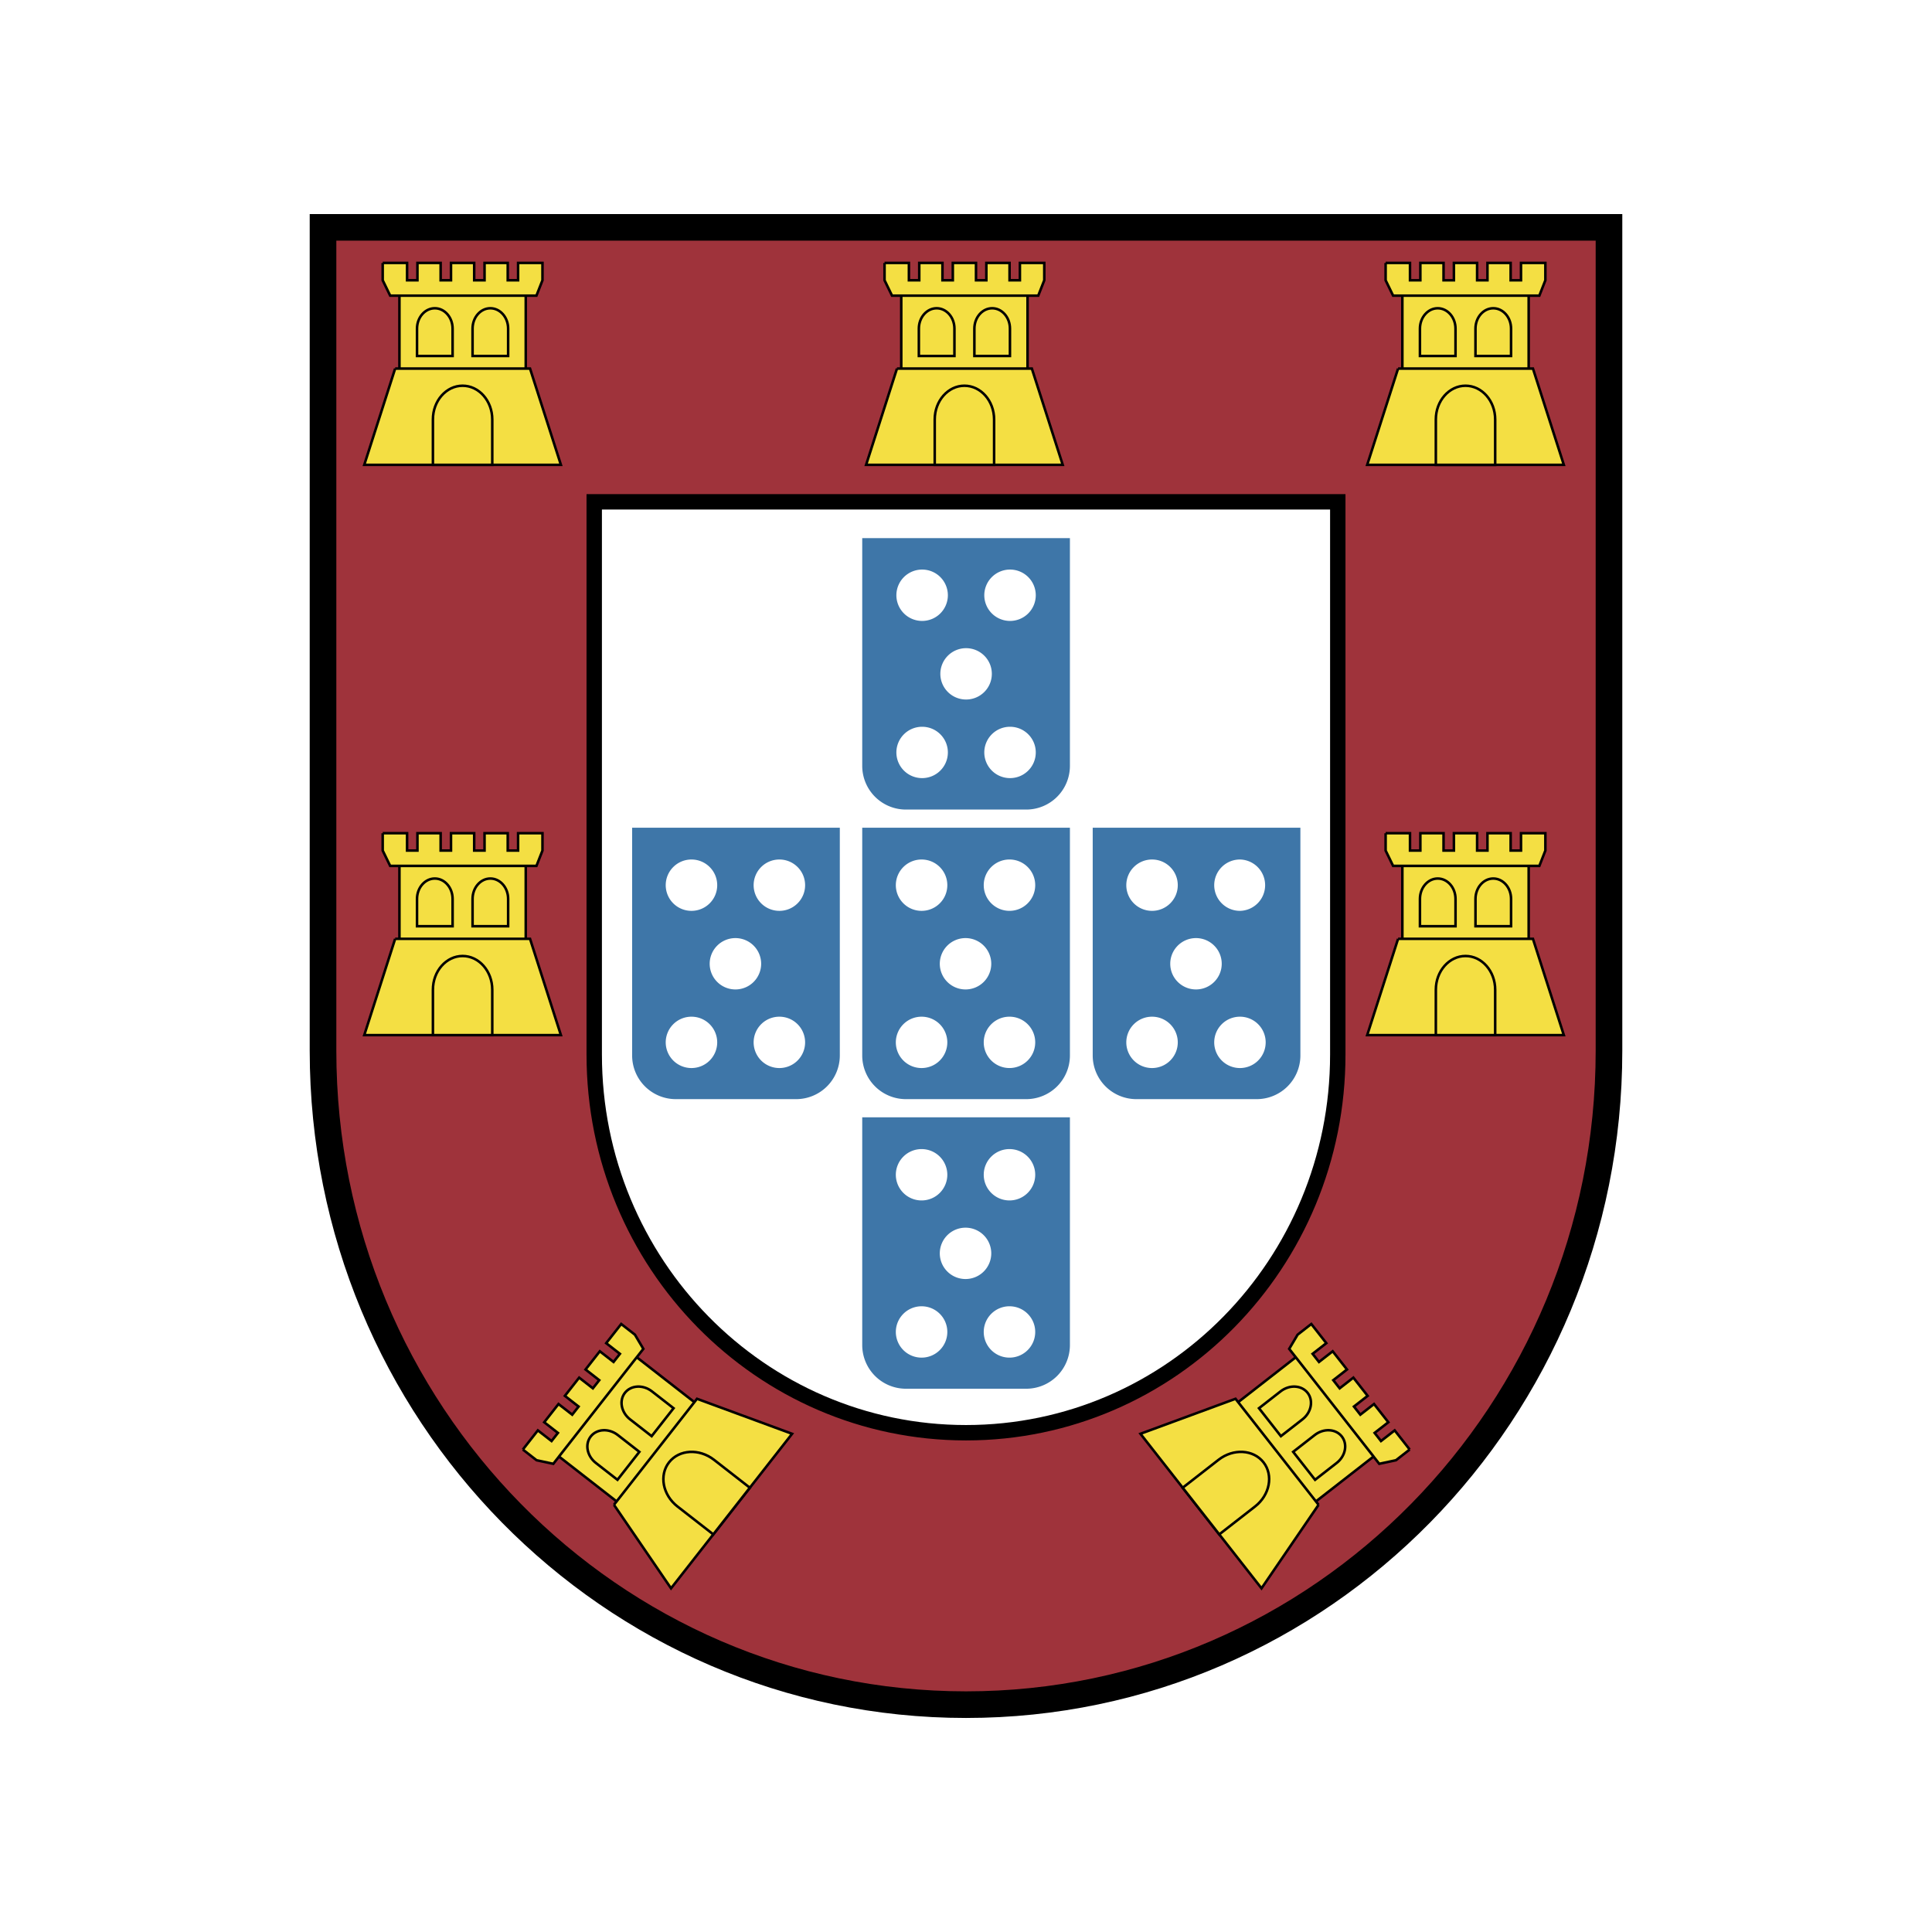 <svg xmlns="http://www.w3.org/2000/svg" width="2500" height="2500" viewBox="0 0 192.756 192.756"><path fill-rule="evenodd" clip-rule="evenodd" fill="#fff" d="M0 0h192.756v192.756H0V0z"/><path d="M160.529 22.683v82.147c0 36.033-28.721 65.244-64.151 65.244-35.429 0-64.15-29.211-64.15-65.244V22.683h128.301z" fill-rule="evenodd" clip-rule="evenodd" fill="#9f333b" stroke="#000" stroke-width="2.656" stroke-miterlimit="2.613"/><path d="M133.471 50.066v55.153c0 20.836-16.607 37.725-37.093 37.725-20.486 0-37.092-16.889-37.092-37.725V50.066h74.185z" fill-rule="evenodd" clip-rule="evenodd" fill="#fff" stroke="#000" stroke-width="1.536" stroke-miterlimit="2.613"/><path d="M140.646 144.619l-1.498-1.91-1.367 1.064-.635-.812 1.367-1.064-1.426-1.818-1.367 1.064-.637-.812 1.367-1.066-1.424-1.818-1.367 1.066-.637-.812 1.367-1.066-1.426-1.818-1.367 1.066-.637-.812 1.369-1.064-1.498-1.912-1.367 1.066-.84 1.414 8.984 11.469 1.67-.357 1.369-1.068zm-9.091 5.514l-8.287-10.576-9.484 3.492 12.078 15.418 5.693-8.334zm5.486-4.817l-7.76-9.904-5.748 4.48 7.758 9.904 5.75-4.48zm-84.876-.697l1.498-1.91 1.366 1.064.636-.812-1.367-1.064 1.424-1.818 1.369 1.064.636-.812-1.368-1.066 1.425-1.818 1.368 1.066.637-.812-1.368-1.066 1.425-1.818 1.368 1.066.636-.812-1.368-1.064 1.497-1.912 1.368 1.066.84 1.414-8.984 11.469-1.669-.357-1.369-1.068zm9.09 5.514l8.287-10.576 9.486 3.492-12.078 15.418-5.695-8.334zm-5.485-4.817l7.759-9.904 5.749 4.48-7.758 9.904-5.75-4.48zM38.183 83.129h2.432v1.731h1.033v-1.731h2.315v1.731h1.033v-1.731h2.314v1.731h1.033v-1.731h2.314v1.731h1.034v-1.731h2.431v1.731l-.6 1.531H38.928l-.746-1.531v-1.731h.001zm1.24 10.539h13.459l3.08 9.607H36.343l3.08-9.607zm.429-7.276h12.602v7.276H39.852v-7.276zm98.392-3.263h2.432v1.731h1.033v-1.731h2.314v1.731h1.033v-1.731h2.316v1.731h1.033v-1.731h2.312v1.731h1.033v-1.731h2.432v1.731l-.6 1.531H138.99l-.746-1.531v-1.731zm1.242 10.539h13.457l3.08 9.607h-19.617l3.08-9.607zm.428-7.276h12.602v7.276h-12.602v-7.276zm-1.67-60.159h2.432v1.73h1.033v-1.73h2.314v1.73h1.033v-1.73h2.316v1.73h1.033v-1.73h2.312v1.73h1.033v-1.73h2.432v1.73l-.6 1.532H138.99l-.746-1.532v-1.73zm1.242 10.54h13.457l3.08 9.605h-19.617l3.08-9.605zm.428-7.277h12.602v7.277h-12.602v-7.277zM88.25 26.233h2.431v1.73h1.033v-1.73h2.315v1.73h1.033v-1.73h2.314v1.73h1.033v-1.73h2.314v1.73h1.033v-1.73h2.432v1.73l-.602 1.532h-14.59l-.745-1.532v-1.73h-.001zm1.241 10.54h13.458l3.08 9.605H86.411l3.08-9.605zm.428-7.277h12.6v7.277h-12.6v-7.277zm-51.736-3.263h2.432v1.73h1.033v-1.73h2.315v1.73h1.033v-1.73h2.314v1.73h1.033v-1.73h2.314v1.73h1.034v-1.73h2.431v1.73l-.6 1.532H38.928l-.746-1.532v-1.73h.001zm1.24 10.54h13.459l3.08 9.605H36.343l3.08-9.605zm.429-7.277h12.602v7.277H39.852v-7.277z" fill-rule="evenodd" clip-rule="evenodd" fill="#f4df43"/><path d="M140.646 144.619l-1.498-1.91-1.367 1.064-.635-.812 1.367-1.064-1.426-1.818-1.367 1.064-.637-.812 1.367-1.066-1.424-1.818-1.367 1.066-.637-.812 1.367-1.066-1.426-1.818-1.367 1.066-.637-.812 1.369-1.064-1.498-1.912-1.367 1.066-.84 1.414 8.984 11.469 1.67-.357 1.369-1.068m-9.091 5.514l-8.287-10.576-9.484 3.492 12.078 15.418 5.693-8.334m5.486-4.817l-7.76-9.904-5.748 4.48 7.758 9.904 5.75-4.48m-84.876-.697l1.498-1.91 1.366 1.064.636-.812-1.367-1.064 1.424-1.818 1.369 1.064.636-.812-1.368-1.066 1.425-1.818 1.368 1.066.637-.812-1.368-1.066 1.425-1.818 1.368 1.066.636-.812-1.368-1.064 1.497-1.912 1.368 1.066.84 1.414-8.984 11.469-1.669-.357-1.369-1.068m9.09 5.514l8.287-10.576 9.486 3.492-12.078 15.418-5.695-8.334m-5.485-4.817l7.759-9.904 5.749 4.48-7.758 9.904-5.75-4.48M38.183 83.129h2.432v1.731h1.033v-1.731h2.315v1.731h1.033v-1.731h2.314v1.731h1.033v-1.731h2.314v1.731h1.034v-1.731h2.431v1.731l-.6 1.531H38.928l-.746-1.531v-1.731m1.241 10.539h13.459l3.08 9.607H36.343l3.08-9.607m.429-7.276h12.602v7.276H39.852v-7.276m98.392-3.263h2.432v1.731h1.033v-1.731h2.314v1.731h1.033v-1.731h2.316v1.731h1.033v-1.731h2.312v1.731h1.033v-1.731h2.432v1.731l-.6 1.531H138.99l-.746-1.531v-1.731m1.242 10.539h13.457l3.08 9.607h-19.617l3.08-9.607m.428-7.276h12.602v7.276h-12.602v-7.276m-1.67-60.159h2.432v1.73h1.033v-1.73h2.314v1.73h1.033v-1.73h2.316v1.73h1.033v-1.73h2.312v1.73h1.033v-1.73h2.432v1.73l-.6 1.532H138.99l-.746-1.532v-1.73m1.242 10.54h13.457l3.08 9.605h-19.617l3.08-9.605m.428-7.277h12.602v7.277h-12.602v-7.277M88.25 26.233h2.431v1.73h1.033v-1.73h2.315v1.73h1.033v-1.73h2.314v1.73h1.033v-1.73h2.314v1.73h1.033v-1.73h2.432v1.73l-.602 1.532h-14.59l-.745-1.532v-1.73m1.24 10.54h13.458l3.08 9.605H86.411l3.08-9.605m.428-7.277h12.6v7.277h-12.6v-7.277m-51.736-3.263h2.432v1.73h1.033v-1.73h2.315v1.73h1.033v-1.73h2.314v1.73h1.033v-1.73h2.314v1.73h1.034v-1.73h2.431v1.73l-.6 1.532H38.928l-.746-1.532v-1.73m1.241 10.54h13.459l3.08 9.605H36.343l3.08-9.605m.429-7.277h12.602v7.277H39.852v-7.277z" fill="none" stroke="#000" stroke-width=".253" stroke-miterlimit="2.613"/><path d="M46.153 38.484c1.636 0 2.961 1.508 2.961 3.37v4.525h-5.922v-4.525c-.001-1.862 1.325-3.37 2.961-3.37zm2.77-7.729c.98 0 1.775.91 1.775 2.031v2.729h-3.55v-2.729c0-1.121.794-2.031 1.775-2.031zm-5.541 0c.98 0 1.775.91 1.775 2.031v2.729h-3.55v-2.729c0-1.121.795-2.031 1.775-2.031zm82.679 115.143c-1.008-1.287-3.016-1.398-4.486-.254l-3.576 2.787 3.648 4.654 3.574-2.785c1.47-1.146 1.845-3.116.84-4.402zm4.4-6.935c-.604-.771-1.811-.836-2.697-.145l-2.154 1.68 2.186 2.789 2.154-1.68c.886-.689 1.114-1.875.511-2.644zm3.412 4.353c-.604-.77-1.812-.834-2.699-.145l-2.154 1.68 2.186 2.789 2.154-1.68c.886-.689 1.117-1.872.513-2.644zm-67.122 2.582c1.006-1.287 3.015-1.398 4.486-.254l3.575 2.787-3.646 4.654-3.575-2.785c-1.471-1.146-1.847-3.116-.84-4.402zm-4.402-6.935c.604-.771 1.812-.836 2.698-.145l2.155 1.68-2.186 2.789-2.155-1.68c-.886-.689-1.114-1.875-.512-2.644zm-3.41 4.353c.603-.77 1.811-.834 2.697-.145l2.155 1.68-2.185 2.789-2.154-1.68c-.887-.689-1.117-1.872-.513-2.644zM46.153 95.38c1.636 0 2.961 1.509 2.961 3.37v4.525h-5.922V98.75c-.001-1.861 1.325-3.37 2.961-3.37zm2.77-7.729c.98 0 1.775.91 1.775 2.032v2.727h-3.55v-2.727c0-1.122.794-2.032 1.775-2.032zm-5.541 0c.98 0 1.775.91 1.775 2.032v2.727h-3.55v-2.727c0-1.122.795-2.032 1.775-2.032zm102.833 7.729c1.635 0 2.961 1.509 2.961 3.37v4.525h-5.922V98.75c0-1.861 1.324-3.37 2.961-3.37zm2.769-7.729c.98 0 1.775.91 1.775 2.032v2.727h-3.549v-2.727c.001-1.122.796-2.032 1.774-2.032zm-5.541 0c.982 0 1.775.91 1.775 2.032v2.727h-3.549v-2.727c.001-1.122.796-2.032 1.774-2.032zm2.772-49.167c1.635 0 2.961 1.508 2.961 3.37v4.525h-5.922v-4.525c0-1.862 1.324-3.37 2.961-3.37zm2.769-7.729c.98 0 1.775.91 1.775 2.031v2.729h-3.549v-2.729c.001-1.121.796-2.031 1.774-2.031zm-5.541 0c.982 0 1.775.91 1.775 2.031v2.729h-3.549v-2.729c.001-1.121.796-2.031 1.774-2.031zM96.22 38.484c1.636 0 2.962 1.508 2.962 3.37v4.525h-5.924v-4.525c0-1.862 1.326-3.37 2.962-3.37zm2.77-7.729c.98 0 1.773.91 1.773 2.031v2.729h-3.549v-2.729c.001-1.121.798-2.031 1.776-2.031zm-5.54 0c.979 0 1.774.91 1.774 2.031v2.729h-3.55v-2.729c0-1.121.796-2.031 1.776-2.031z" fill-rule="evenodd" clip-rule="evenodd" fill="#f4df43"/><path d="M46.153 38.484c1.636 0 2.961 1.508 2.961 3.37v4.525h-5.922v-4.525c-.001-1.862 1.325-3.37 2.961-3.37m2.77-7.729c.98 0 1.775.91 1.775 2.031v2.729h-3.55v-2.729c0-1.121.794-2.031 1.775-2.031m-5.541 0c.98 0 1.775.91 1.775 2.031v2.729h-3.55v-2.729c0-1.121.795-2.031 1.775-2.031m82.679 115.143c-1.008-1.287-3.016-1.398-4.486-.254l-3.576 2.787 3.648 4.654 3.574-2.785c1.47-1.146 1.845-3.116.84-4.402m4.4-6.935c-.604-.771-1.811-.836-2.697-.145l-2.154 1.68 2.186 2.789 2.154-1.68c.886-.689 1.114-1.875.511-2.644m3.412 4.353c-.604-.77-1.812-.834-2.699-.145l-2.154 1.68 2.186 2.789 2.154-1.68c.886-.689 1.117-1.872.513-2.644m-67.122 2.582c1.006-1.287 3.015-1.398 4.486-.254l3.575 2.787-3.646 4.654-3.575-2.785c-1.471-1.146-1.847-3.116-.84-4.402m-4.402-6.935c.604-.771 1.812-.836 2.698-.145l2.155 1.68-2.186 2.789-2.155-1.68c-.886-.689-1.114-1.875-.512-2.644m-3.41 4.353c.603-.77 1.811-.834 2.697-.145l2.155 1.68-2.185 2.789-2.154-1.68c-.887-.689-1.117-1.872-.513-2.644M46.153 95.38c1.636 0 2.961 1.509 2.961 3.37v4.525h-5.922V98.75c-.001-1.861 1.325-3.37 2.961-3.37m2.77-7.729c.98 0 1.775.91 1.775 2.032v2.727h-3.55v-2.727c0-1.122.794-2.032 1.775-2.032m-5.541 0c.98 0 1.775.91 1.775 2.032v2.727h-3.55v-2.727c0-1.122.795-2.032 1.775-2.032m102.833 7.729c1.635 0 2.961 1.509 2.961 3.37v4.525h-5.922V98.75c0-1.861 1.324-3.37 2.961-3.37m2.769-7.729c.98 0 1.775.91 1.775 2.032v2.727h-3.549v-2.727c.001-1.122.796-2.032 1.774-2.032m-5.541 0c.982 0 1.775.91 1.775 2.032v2.727h-3.549v-2.727c.001-1.122.796-2.032 1.774-2.032m2.772-49.167c1.635 0 2.961 1.508 2.961 3.37v4.525h-5.922v-4.525c0-1.862 1.324-3.37 2.961-3.37m2.769-7.729c.98 0 1.775.91 1.775 2.031v2.729h-3.549v-2.729c.001-1.121.796-2.031 1.774-2.031m-5.541 0c.982 0 1.775.91 1.775 2.031v2.729h-3.549v-2.729c.001-1.121.796-2.031 1.774-2.031M96.22 38.484c1.636 0 2.962 1.508 2.962 3.37v4.525h-5.924v-4.525c0-1.862 1.326-3.37 2.962-3.37m2.77-7.729c.98 0 1.773.91 1.773 2.031v2.729h-3.549v-2.729c.001-1.121.798-2.031 1.776-2.031m-5.54 0c.979 0 1.774.91 1.774 2.031v2.729h-3.55v-2.729c0-1.121.796-2.031 1.776-2.031z" fill="none" stroke="#000" stroke-width=".253" stroke-miterlimit="2.613"/><path d="M83.789 82.583v22.726a4.358 4.358 0 0 1-4.364 4.352H67.432a4.357 4.357 0 0 1-4.364-4.352V82.583h20.721zm45.951 0v22.726a4.357 4.357 0 0 1-4.365 4.352h-11.992a4.356 4.356 0 0 1-4.363-4.352V82.583h20.72zm-22.994 28.892V134.2a4.359 4.359 0 0 1-4.363 4.354H90.39a4.36 4.36 0 0 1-4.365-4.354v-22.725h20.721zm0-28.892v22.726a4.357 4.357 0 0 1-4.363 4.352H90.39a4.357 4.357 0 0 1-4.365-4.352V82.583h20.721zm0-28.893v22.727a4.358 4.358 0 0 1-4.363 4.353H90.39a4.359 4.359 0 0 1-4.365-4.353V53.69h20.721z" fill-rule="evenodd" clip-rule="evenodd" fill="#3e76a8"/><path d="M70.805 96.156a2.565 2.565 0 0 1 2.568-2.562 2.565 2.565 0 0 1 2.568 2.562 2.565 2.565 0 0 1-2.568 2.561 2.565 2.565 0 0 1-2.568-2.561zm4.385 7.842a2.564 2.564 0 0 1 2.569-2.562 2.564 2.564 0 0 1 2.567 2.562 2.565 2.565 0 0 1-2.567 2.561 2.565 2.565 0 0 1-2.569-2.561zm-8.771 0a2.565 2.565 0 0 1 2.568-2.562 2.565 2.565 0 0 1 2.569 2.562 2.565 2.565 0 0 1-2.569 2.561 2.565 2.565 0 0 1-2.568-2.561zm8.771-15.683a2.565 2.565 0 0 1 2.569-2.562c1.417 0 2.567 1.146 2.567 2.562s-1.15 2.561-2.567 2.561a2.565 2.565 0 0 1-2.569-2.561zm-8.771 0a2.565 2.565 0 0 1 2.568-2.562c1.419 0 2.569 1.146 2.569 2.562s-1.15 2.561-2.569 2.561a2.565 2.565 0 0 1-2.568-2.561zm50.337 7.841c0-1.415 1.15-2.562 2.568-2.562s2.568 1.147 2.568 2.562c0 1.414-1.15 2.561-2.568 2.561s-2.568-1.147-2.568-2.561zm4.387 7.842a2.563 2.563 0 0 1 2.568-2.562 2.563 2.563 0 0 1 2.566 2.562 2.563 2.563 0 0 1-2.566 2.561 2.564 2.564 0 0 1-2.568-2.561zm-8.772 0a2.563 2.563 0 0 1 2.568-2.562 2.565 2.565 0 0 1 2.568 2.562 2.565 2.565 0 0 1-2.568 2.561 2.564 2.564 0 0 1-2.568-2.561zm8.772-15.683a2.564 2.564 0 0 1 2.568-2.562 2.562 2.562 0 0 1 0 5.123 2.564 2.564 0 0 1-2.568-2.561zm-8.772 0a2.564 2.564 0 0 1 2.568-2.562c1.418 0 2.568 1.146 2.568 2.562s-1.15 2.561-2.568 2.561a2.564 2.564 0 0 1-2.568-2.561zm-18.608 36.732a2.565 2.565 0 0 1 2.568-2.561 2.565 2.565 0 0 1 2.568 2.561 2.565 2.565 0 0 1-2.568 2.562 2.565 2.565 0 0 1-2.568-2.562zm4.385 7.842c0-1.414 1.15-2.561 2.568-2.561s2.568 1.146 2.568 2.561-1.15 2.562-2.568 2.562-2.568-1.148-2.568-2.562zm-8.771 0a2.565 2.565 0 0 1 2.569-2.561c1.418 0 2.568 1.146 2.568 2.561s-1.15 2.562-2.568 2.562a2.566 2.566 0 0 1-2.569-2.562zm8.771-15.682c0-1.416 1.15-2.562 2.568-2.562s2.568 1.146 2.568 2.562c0 1.414-1.15 2.561-2.568 2.561s-2.568-1.147-2.568-2.561zm-8.771 0a2.565 2.565 0 0 1 2.569-2.562 2.565 2.565 0 0 1 2.568 2.562 2.565 2.565 0 0 1-2.568 2.561 2.565 2.565 0 0 1-2.569-2.561zm4.386-21.051a2.565 2.565 0 0 1 2.568-2.562 2.566 2.566 0 0 1 2.568 2.562 2.565 2.565 0 0 1-2.568 2.561 2.565 2.565 0 0 1-2.568-2.561zm4.385 7.842c0-1.416 1.15-2.562 2.568-2.562s2.568 1.146 2.568 2.562c0 1.414-1.15 2.561-2.568 2.561s-2.568-1.147-2.568-2.561zm-8.771 0a2.565 2.565 0 0 1 2.569-2.562 2.565 2.565 0 0 1 2.568 2.562 2.565 2.565 0 0 1-2.568 2.561 2.565 2.565 0 0 1-2.569-2.561zm8.771-15.683c0-1.415 1.15-2.562 2.568-2.562s2.568 1.146 2.568 2.562-1.15 2.561-2.568 2.561-2.568-1.146-2.568-2.561zm-8.771 0a2.565 2.565 0 0 1 2.569-2.562c1.418 0 2.568 1.146 2.568 2.562s-1.15 2.561-2.568 2.561a2.565 2.565 0 0 1-2.569-2.561zm4.441-21.085a2.564 2.564 0 0 1 2.568-2.561c1.418 0 2.569 1.146 2.569 2.561s-1.15 2.561-2.569 2.561a2.564 2.564 0 0 1-2.568-2.561zm4.385 7.841a2.564 2.564 0 0 1 2.568-2.561c1.42 0 2.568 1.146 2.568 2.561s-1.148 2.561-2.568 2.561a2.565 2.565 0 0 1-2.568-2.561zm-8.771 0a2.564 2.564 0 0 1 2.569-2.561c1.418 0 2.568 1.146 2.568 2.561s-1.15 2.561-2.568 2.561a2.564 2.564 0 0 1-2.569-2.561zm8.771-15.683a2.566 2.566 0 0 1 2.568-2.562 2.564 2.564 0 0 1 2.568 2.562 2.564 2.564 0 0 1-2.568 2.562 2.566 2.566 0 0 1-2.568-2.562zm-8.771 0a2.565 2.565 0 0 1 2.569-2.562 2.565 2.565 0 0 1 2.568 2.562 2.565 2.565 0 0 1-2.568 2.562 2.565 2.565 0 0 1-2.569-2.562z" fill-rule="evenodd" clip-rule="evenodd" fill="#fff"/></svg>